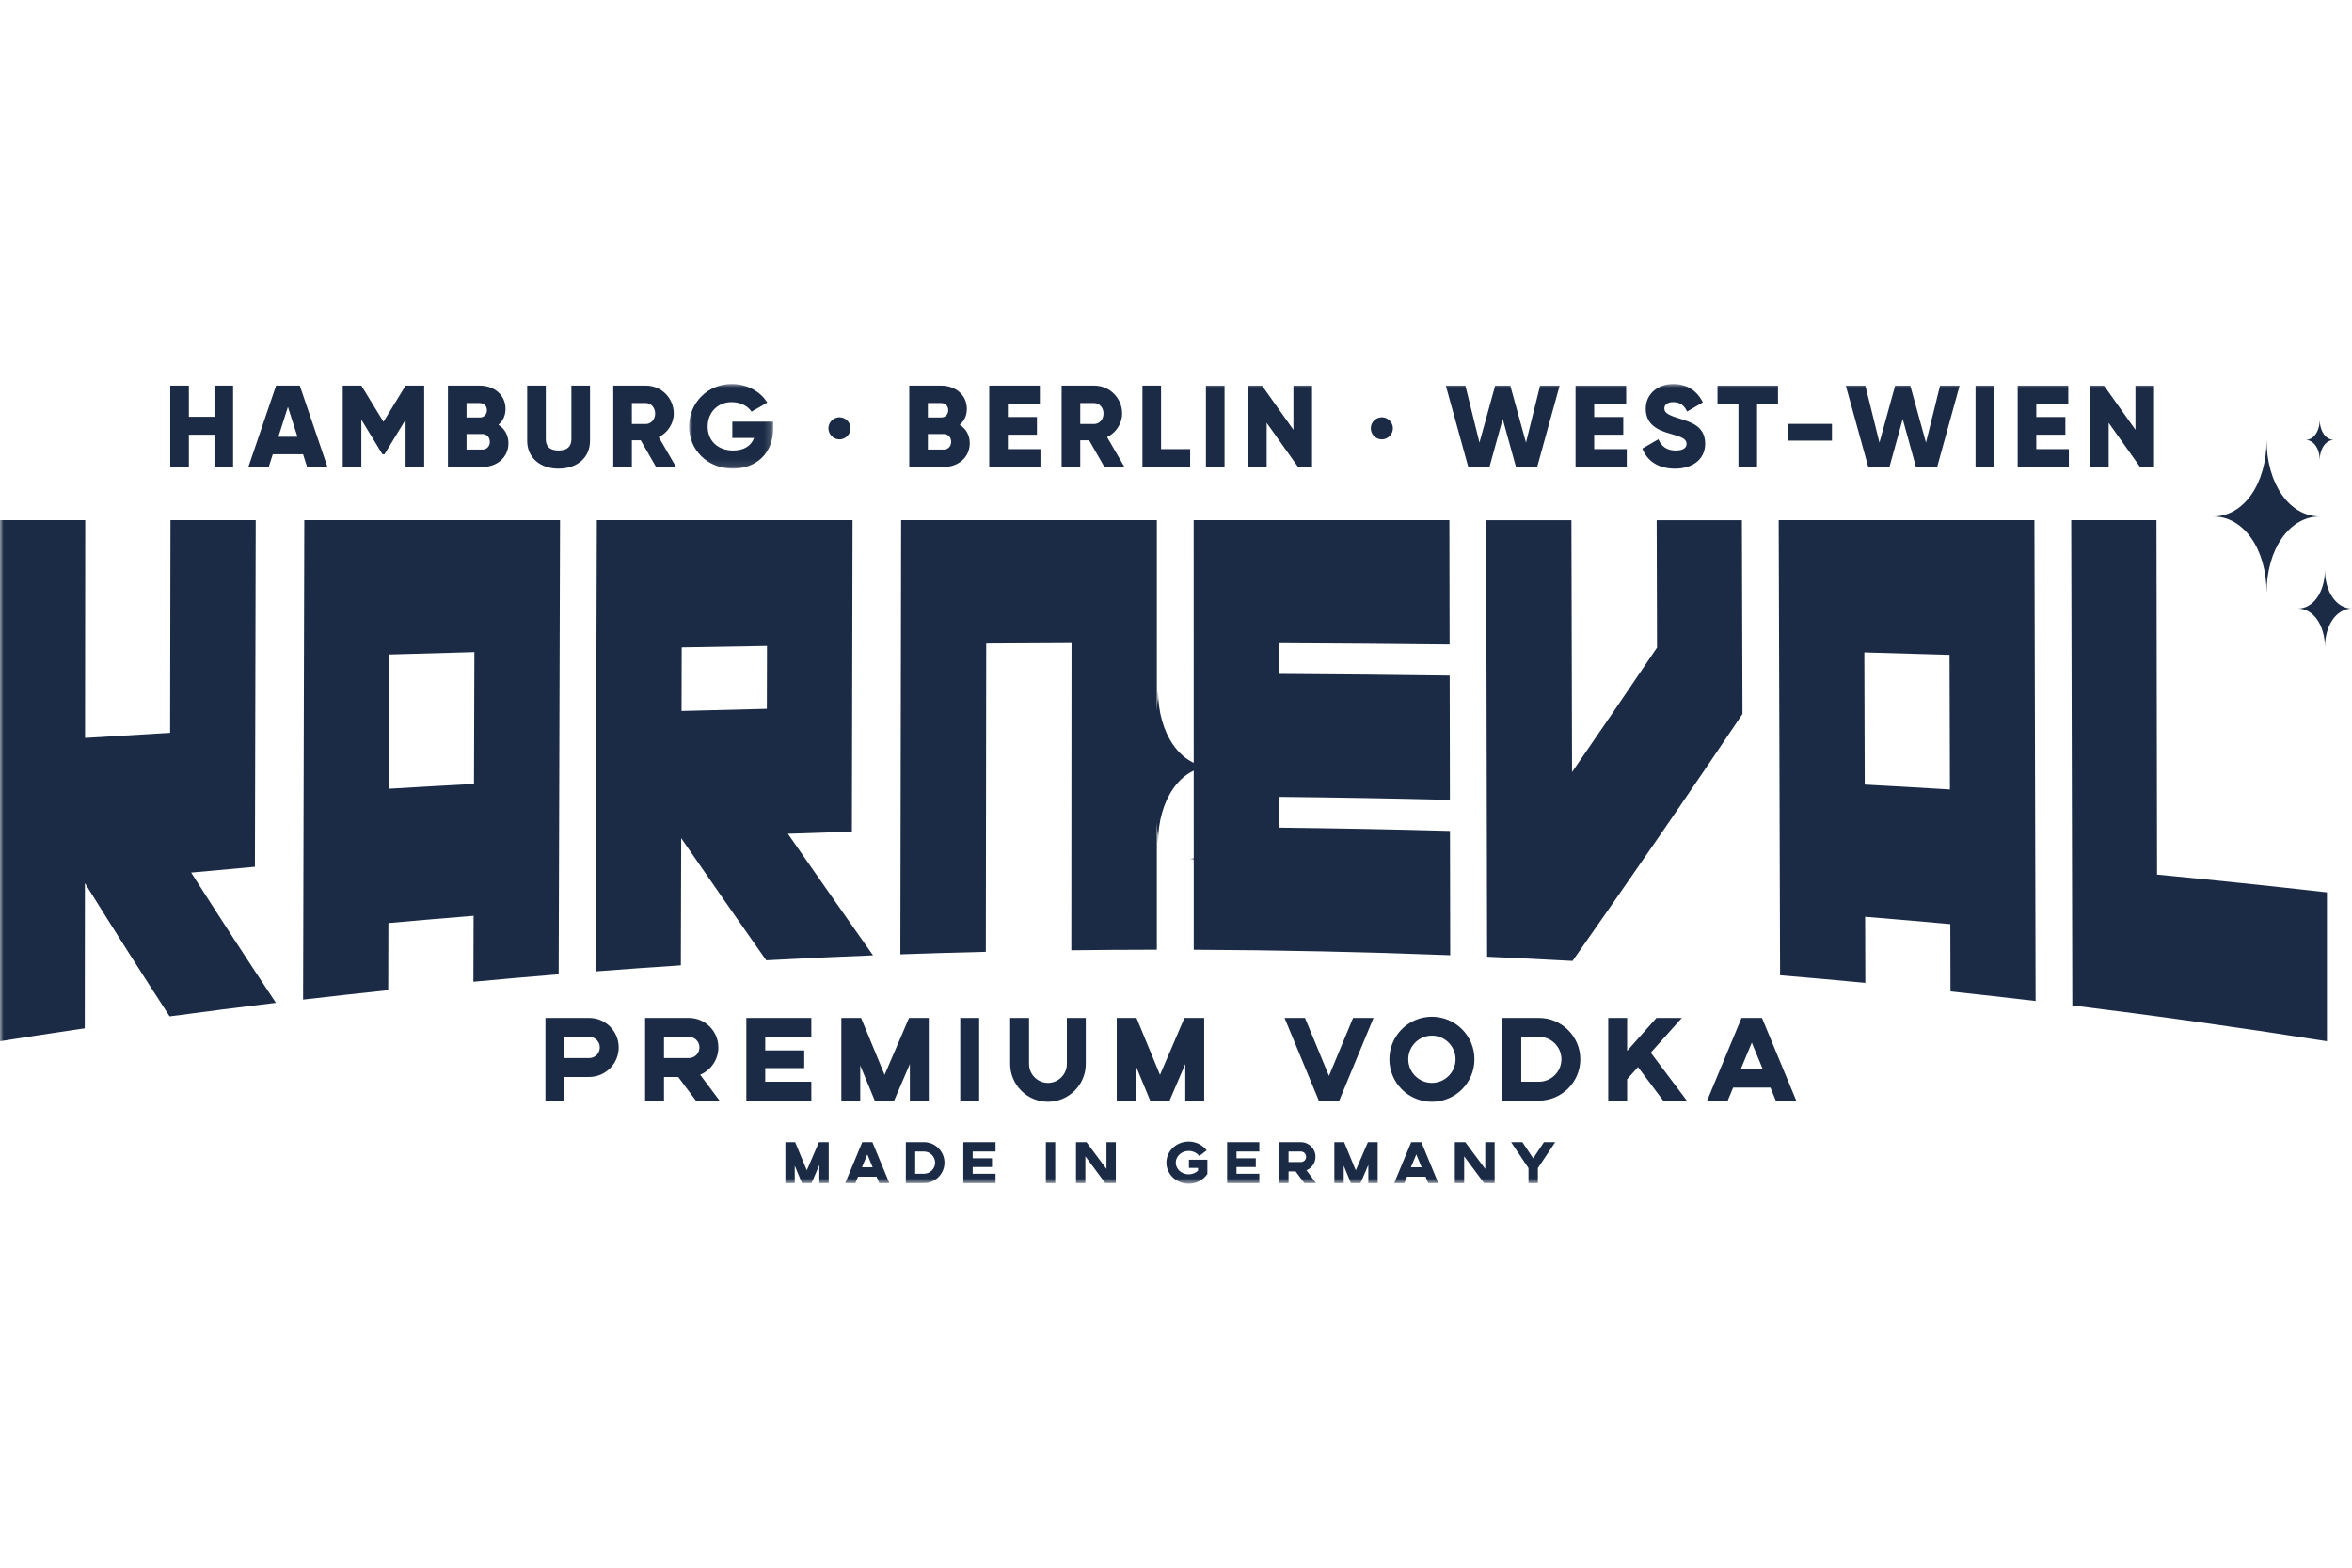 <?xml version="1.0" encoding="UTF-8"?>
<svg width="330px" height="220px" viewBox="0 0 330 220" version="1.1" xmlns="http://www.w3.org/2000/svg" xmlns:xlink="http://www.w3.org/1999/xlink">
    <title>Karneval/grafiken/Karneval-logo</title>
    <defs>
        <polygon id="path-1" points="0 0 330 0 330 107.241 0 107.241"></polygon>
        <polygon id="path-3" points="0 0 11.803 0 11.803 11.885 0 11.885"></polygon>
        <polygon id="path-5" points="0 112.232 330 112.232 330 0 0 0"></polygon>
    </defs>
    <g id="Karneval/grafiken/Karneval-logo" stroke="none" fill="none" fill-rule="evenodd" stroke-width="1">
        <g id="Group-40" transform="translate(0, 53.884)">
            <g id="Group-3" transform="translate(0, 4.991)">
                <mask id="mask-2" fill="white">
                    <use xlink:href="#path-1"></use>
                </mask>
                <g id="Clip-2"></g>
                <path d="M155.243,105.169 L152.441,101.407 L150.97,101.407 L150.97,107.159 L152.284,107.159 L152.284,103.395 L155.079,107.159 L156.557,107.159 L156.557,101.407 L155.243,101.407 L155.243,105.169 Z M166.303,90.439 L166.303,95.578 L168.955,95.578 L168.955,83.973 L166.186,83.973 L162.754,91.965 L159.456,83.973 L156.686,83.973 L156.686,95.578 L159.339,95.578 L159.339,90.638 L161.379,95.578 L164.098,95.578 L166.303,90.439 Z M244.264,91.101 L245.789,87.439 L247.299,91.101 L244.264,91.101 Z M244.347,83.973 L239.522,95.578 L242.407,95.578 L243.17,93.756 L248.409,93.756 L249.155,95.578 L252.023,95.578 L247.215,83.973 L244.347,83.973 Z M197.959,104.94 L198.716,103.125 L199.463,104.94 L197.959,104.94 Z M198,101.407 L195.61,107.159 L197.039,107.159 L197.418,106.253 L200.014,106.253 L200.384,107.159 L201.804,107.159 L199.422,101.407 L198,101.407 Z M166.816,105.023 L168.091,105.023 L168.091,105.409 C167.753,105.737 167.277,105.925 166.775,105.925 C165.782,105.925 164.967,105.186 164.967,104.282 C164.967,103.38 165.782,102.638 166.775,102.638 C167.367,102.638 167.926,102.902 168.263,103.347 L169.305,102.557 C168.724,101.784 167.778,101.325 166.775,101.325 C165.051,101.325 163.654,102.648 163.654,104.282 C163.654,105.917 165.051,107.241 166.775,107.241 C167.876,107.241 168.846,106.697 169.404,105.877 L169.404,103.873 L166.816,103.873 L166.816,105.023 Z M172.172,107.159 L176.691,107.159 L176.691,105.844 L173.489,105.844 L173.489,104.899 L176.199,104.899 L176.199,103.667 L173.489,103.667 L173.489,102.722 L176.691,102.722 L176.691,101.407 L172.172,101.407 L172.172,107.159 Z M152.342,83.972 L149.688,83.972 L149.688,90.439 C149.688,91.898 148.495,93.092 147.035,93.092 C145.577,93.092 144.383,91.898 144.383,90.439 L144.383,83.972 L141.731,83.972 L141.731,90.439 C141.731,93.358 144.118,95.743 147.035,95.743 C149.953,95.743 152.342,93.358 152.342,90.439 L152.342,83.972 Z M215.929,92.925 L213.441,92.925 L213.441,86.625 L215.929,86.625 C217.651,86.625 219.078,88.035 219.078,89.776 C219.078,91.516 217.651,92.925 215.929,92.925 L215.929,92.925 Z M215.929,83.973 L210.789,83.973 L210.789,95.578 L215.929,95.578 C219.111,95.578 221.73,92.975 221.73,89.776 C221.73,86.577 219.111,83.973 215.929,83.973 L215.929,83.973 Z M146.743,107.159 L148.058,107.159 L148.058,101.407 L146.743,101.407 L146.743,107.159 Z M127.66,95.578 L130.313,95.578 L130.313,83.973 L127.543,83.973 L124.114,91.965 L120.814,83.973 L118.044,83.973 L118.044,95.578 L120.696,95.578 L120.696,90.638 L122.736,95.578 L125.456,95.578 L127.66,90.439 L127.66,95.578 Z M120.936,104.94 L121.692,103.125 L122.44,104.94 L120.936,104.94 Z M120.978,101.407 L118.588,107.159 L120.016,107.159 L120.394,106.253 L122.99,106.253 L123.361,107.159 L124.782,107.159 L122.401,101.407 L120.978,101.407 Z M134.731,95.578 L137.383,95.578 L137.383,83.973 L134.731,83.973 L134.731,95.578 Z M129.642,105.842 L128.41,105.842 L128.41,102.72 L129.642,102.72 C130.496,102.72 131.202,103.419 131.202,104.283 C131.202,105.146 130.496,105.842 129.642,105.842 L129.642,105.842 Z M129.642,101.408 L127.095,101.408 L127.095,107.159 L129.642,107.159 C131.219,107.159 132.517,105.868 132.517,104.283 C132.517,102.698 131.219,101.408 129.642,101.408 L129.642,101.408 Z M113.2,105.366 L111.566,101.407 L110.194,101.407 L110.194,107.159 L111.508,107.159 L111.508,104.711 L112.518,107.159 L113.865,107.159 L114.959,104.612 L114.959,107.159 L116.273,107.159 L116.273,101.407 L114.901,101.407 L113.2,105.366 Z M96.645,89.609 L93.164,89.609 L93.164,86.625 L96.645,86.625 C97.475,86.625 98.137,87.289 98.137,88.118 C98.137,88.946 97.475,89.609 96.645,89.609 L96.645,89.609 Z M100.791,88.118 C100.791,85.83 98.935,83.973 96.645,83.973 L90.512,83.973 L90.512,95.578 L93.164,95.578 L93.164,92.261 L95.155,92.261 L97.64,95.578 L100.956,95.578 L98.237,91.947 C99.73,91.317 100.791,89.842 100.791,88.118 L100.791,88.118 Z M235.973,83.973 L232.409,83.973 L228.297,88.598 L228.297,83.973 L225.645,83.973 L225.645,95.578 L228.297,95.578 L228.297,92.578 L229.822,90.87 L233.353,95.578 L236.67,95.578 L231.613,88.847 L235.973,83.973 Z M113.835,92.925 L107.367,92.925 L107.367,91.02 L112.839,91.02 L112.839,88.532 L107.367,88.532 L107.367,86.625 L113.835,86.625 L113.835,83.973 L104.715,83.973 L104.715,95.578 L113.835,95.578 L113.835,92.925 Z M135.159,107.159 L139.678,107.159 L139.678,105.844 L136.475,105.844 L136.475,104.899 L139.183,104.899 L139.183,103.667 L136.475,103.667 L136.475,102.722 L139.678,102.722 L139.678,101.407 L135.159,101.407 L135.159,107.159 Z M82.663,89.609 L79.181,89.609 L79.181,86.625 L82.663,86.625 C83.492,86.625 84.156,87.289 84.156,88.118 C84.156,88.946 83.492,89.609 82.663,89.609 L82.663,89.609 Z M82.663,83.973 L76.529,83.973 L76.529,95.578 L79.181,95.578 L79.181,92.261 L82.663,92.261 C84.951,92.261 86.808,90.404 86.808,88.118 C86.808,85.83 84.951,83.973 82.663,83.973 L82.663,83.973 Z M326.203,21.084 C326.203,24.193 324.577,26.525 322.408,26.525 C324.577,26.525 326.203,28.856 326.203,31.964 C326.203,28.856 327.831,26.525 330,26.525 C327.831,26.525 326.203,24.193 326.203,21.084 L326.203,21.084 Z M208.39,105.169 L205.589,101.407 L204.12,101.407 L204.12,107.159 L205.431,107.159 L205.431,103.395 L208.225,107.159 L209.706,107.159 L209.706,101.407 L208.39,101.407 L208.39,105.169 Z M318.015,24.313 C318.015,18.19 321.22,13.598 325.492,13.598 C321.22,13.598 318.015,9.005 318.015,2.881 C318.015,9.005 314.809,13.598 310.537,13.598 C314.809,13.598 318.015,18.19 318.015,24.313 L318.015,24.313 Z M325.475,5.716 C325.475,4.083 326.331,2.858 327.47,2.858 C326.331,2.858 325.475,1.634 325.475,0 C325.475,1.634 324.62,2.858 323.481,2.858 C324.62,2.858 325.475,4.083 325.475,5.716 L325.475,5.716 Z M215.115,103.674 L213.604,101.407 L212.019,101.407 L214.457,105.054 L214.457,107.159 L215.773,107.159 L215.773,105.054 L218.207,101.407 L216.627,101.407 L215.115,103.674 Z M200.906,86.46 C202.73,86.46 204.222,87.952 204.222,89.776 C204.222,91.6 202.73,93.092 200.906,93.092 C199.082,93.092 197.589,91.6 197.589,89.776 C197.589,87.952 199.082,86.46 200.906,86.46 L200.906,86.46 Z M200.906,95.744 C204.206,95.744 206.873,93.074 206.873,89.776 C206.873,86.476 204.206,83.808 200.906,83.808 C197.606,83.808 194.937,86.476 194.937,89.776 C194.937,93.074 197.606,95.744 200.906,95.744 L200.906,95.744 Z M190.223,105.366 L188.59,101.407 L187.218,101.407 L187.218,107.159 L188.531,107.159 L188.531,104.711 L189.542,107.159 L190.889,107.159 L191.983,104.612 L191.983,107.159 L193.296,107.159 L193.296,101.407 L191.925,101.407 L190.223,105.366 Z M192.714,83.973 L189.844,83.973 L186.463,92.114 L183.098,83.973 L180.229,83.973 L185.037,95.578 L187.904,95.578 L192.714,83.973 Z M182.519,104.201 L180.793,104.201 L180.793,102.72 L182.519,102.72 C182.93,102.72 183.257,103.05 183.257,103.462 C183.257,103.871 182.93,104.201 182.519,104.201 L182.519,104.201 Z M184.571,103.462 C184.571,102.327 183.651,101.408 182.519,101.408 L179.478,101.408 L179.478,107.159 L180.793,107.159 L180.793,105.515 L181.779,105.515 L183.011,107.159 L184.654,107.159 L183.305,105.359 C184.045,105.047 184.571,104.316 184.571,103.462 L184.571,103.462 Z M220.635,75.977 C224.615,70.306 228.592,64.596 232.566,58.825 C233.559,57.384 234.553,55.936 235.544,54.488 C238.525,50.135 241.503,45.748 244.481,41.317 C244.454,32.253 244.426,23.189 244.4,14.126 L232.44,14.126 C232.457,20.084 232.473,26.045 232.49,32.005 C228.518,37.89 224.545,43.705 220.57,49.47 C220.54,37.688 220.511,25.906 220.48,14.126 L208.521,14.126 C208.563,34.546 208.607,54.966 208.65,75.386 C212.645,75.561 216.643,75.758 220.635,75.977 L220.635,75.977 Z M261.632,51.229 C261.615,45.043 261.596,38.859 261.578,32.676 C265.564,32.784 269.551,32.899 273.534,33.019 C273.554,39.317 273.572,45.617 273.589,51.915 C269.605,51.673 265.62,51.444 261.632,51.229 L261.632,51.229 Z M249.562,14.125 C249.627,35.413 249.692,56.702 249.757,77.99 C253.744,78.322 257.731,78.677 261.717,79.056 C261.708,75.963 261.698,72.872 261.689,69.78 C265.674,70.104 269.66,70.447 273.641,70.809 C273.651,73.958 273.659,77.107 273.668,80.257 C277.649,80.682 281.631,81.128 285.608,81.598 C285.553,59.106 285.499,36.616 285.442,14.125 L249.562,14.125 Z M203.358,14.125 L167.478,14.125 C167.482,34.219 167.486,54.312 167.49,74.405 C179.488,74.456 191.483,74.71 203.474,75.174 C203.463,69.359 203.451,63.546 203.441,57.731 C195.454,57.511 187.463,57.357 179.473,57.268 C179.473,55.829 179.471,54.392 179.469,52.952 C187.457,53.034 195.445,53.174 203.432,53.371 C203.422,47.557 203.41,41.744 203.399,35.928 C195.418,35.818 187.436,35.74 179.456,35.695 C179.454,34.258 179.454,32.819 179.452,31.382 C187.432,31.417 195.412,31.479 203.39,31.567 C203.379,25.753 203.368,19.938 203.358,14.125 L203.358,14.125 Z M302.566,14.125 L290.605,14.125 C290.657,36.822 290.708,59.521 290.76,82.219 C302.69,83.688 314.599,85.364 326.485,87.246 L326.485,66.353 C318.548,65.457 310.601,64.626 302.648,63.862 L302.566,14.125 Z M162.313,74.399 L162.315,14.125 L126.435,14.125 C126.4,34.433 126.362,54.742 126.326,75.051 C130.324,74.909 134.322,74.791 138.319,74.696 C138.338,60.274 138.356,45.852 138.373,31.43 C142.362,31.403 146.353,31.384 150.343,31.368 L150.314,74.479 C154.312,74.428 158.312,74.404 162.313,74.399 L162.313,74.399 Z M35.768,62.763 C35.805,46.55 35.842,30.337 35.879,14.125 L23.92,14.125 C23.902,24.072 23.887,34.02 23.869,43.967 C19.89,44.196 15.91,44.435 11.933,44.685 C11.942,34.499 11.95,24.311 11.96,14.125 L-0,14.125 L-0,87.245 C3.962,86.619 7.928,86.013 11.893,85.433 C11.9,78.64 11.907,71.849 11.914,65.058 C15.879,71.434 19.841,77.66 23.803,83.756 C28.768,83.087 33.735,82.453 38.708,81.855 C34.745,75.884 30.782,69.797 26.819,63.578 C29.8,63.296 32.784,63.025 35.768,62.763 L35.768,62.763 Z M95.648,31.975 C99.637,31.901 103.625,31.833 107.614,31.77 C107.607,34.712 107.6,37.653 107.593,40.595 C103.603,40.686 99.615,40.787 95.625,40.899 C95.632,37.923 95.641,34.949 95.648,31.975 L95.648,31.975 Z M95.575,58.748 C99.548,64.513 103.526,70.219 107.506,75.888 C112.5,75.621 117.494,75.39 122.49,75.194 C118.505,69.534 114.523,63.853 110.544,58.129 C113.538,58.021 116.534,57.922 119.527,57.832 C119.558,43.263 119.588,28.693 119.618,14.124 L83.74,14.124 C83.677,35.231 83.613,56.339 83.55,77.445 C87.542,77.14 91.533,76.857 95.527,76.596 C95.542,70.648 95.558,64.699 95.575,58.748 L95.575,58.748 Z M54.55,51.814 C54.568,45.534 54.585,39.251 54.602,32.97 C58.588,32.85 62.575,32.737 66.56,32.633 L66.504,51.14 C62.518,51.351 58.533,51.576 54.55,51.814 L54.55,51.814 Z M78.385,77.854 C78.448,56.611 78.513,35.368 78.576,14.125 L42.696,14.125 C42.641,36.55 42.584,58.978 42.526,81.404 C46.505,80.939 50.487,80.499 54.469,80.082 L54.495,70.66 C58.479,70.304 62.463,69.964 66.449,69.645 C66.44,72.731 66.429,75.816 66.421,78.899 C70.408,78.528 74.395,78.178 78.385,77.854 L78.385,77.854 Z" id="Fill-1" fill="#1B2B45" mask="url(#mask-2)"></path>
            </g>
            <polygon id="Fill-4" fill="#1B2B45" points="30.093 0.229 30.093 4.604 26.501 4.604 26.501 0.229 23.889 0.229 23.889 11.656 26.501 11.656 26.501 7.118 30.093 7.118 30.093 11.656 32.705 11.656 32.705 0.229"></polygon>
            <path d="M38.732,0.229 L34.847,11.656 L37.703,11.656 L38.275,9.86 L42.52,9.86 L43.091,11.656 L45.948,11.656 L42.063,0.229 L38.732,0.229 Z M40.398,3.217 L41.736,7.412 L39.058,7.412 L40.398,3.217 Z" id="Fill-5" fill="#1B2B45"></path>
            <polygon id="Fill-6" fill="#1B2B45" points="56.905 0.229 53.803 5.306 50.701 0.229 48.09 0.229 48.09 11.656 50.701 11.656 50.701 5.012 53.657 9.86 53.951 9.86 56.905 5.012 56.905 11.656 59.518 11.656 59.518 0.229"></polygon>
            <g id="Group-39">
                <path d="M68.725,8.114 C68.725,7.477 68.3,7.02 67.647,7.02 L65.459,7.02 L65.459,9.207 L67.647,9.207 C68.3,9.207 68.725,8.75 68.725,8.114 L68.725,8.114 Z M65.459,2.677 L65.459,4.701 L67.321,4.701 C67.908,4.701 68.316,4.277 68.316,3.689 C68.316,3.102 67.924,2.677 67.321,2.677 L65.459,2.677 Z M71.337,8.31 C71.337,10.334 69.687,11.656 67.647,11.656 L62.847,11.656 L62.847,0.229 L67.321,0.229 C69.312,0.229 70.928,1.519 70.928,3.493 C70.928,4.44 70.553,5.191 69.933,5.73 C70.782,6.269 71.337,7.15 71.337,8.31 L71.337,8.31 Z" id="Fill-7" fill="#1B2B45"></path>
                <path d="M73.967,7.967 L73.967,0.229 L76.579,0.229 L76.579,7.738 C76.579,8.604 76.987,9.338 78.374,9.338 C79.762,9.338 80.17,8.604 80.17,7.738 L80.17,0.229 L82.782,0.229 L82.782,7.967 C82.782,10.416 80.889,11.885 78.374,11.885 C75.861,11.885 73.967,10.416 73.967,7.967" id="Fill-9" fill="#1B2B45"></path>
                <path d="M88.656,5.616 L90.615,5.616 C91.334,5.616 91.921,4.98 91.921,4.147 C91.921,3.314 91.334,2.677 90.615,2.677 L88.656,2.677 L88.656,5.616 Z M89.897,7.901 L88.656,7.901 L88.656,11.656 L86.044,11.656 L86.044,0.229 L90.615,0.229 C92.787,0.229 94.534,1.976 94.534,4.147 C94.534,5.551 93.685,6.824 92.428,7.461 L94.86,11.656 L92.052,11.656 L89.897,7.901 Z" id="Fill-11" fill="#1B2B45"></path>
                <g id="Group-15" transform="translate(96.676, 0)">
                    <mask id="mask-4" fill="white">
                        <use xlink:href="#path-3"></use>
                    </mask>
                    <g id="Clip-14"></g>
                    <path d="M11.803,6.269 C11.803,9.762 9.37,11.885 6.17,11.885 C2.579,11.885 0,9.24 0,5.959 C0,2.645 2.628,-6.85223058e-05 5.991,-6.85223058e-05 C8.179,-6.85223058e-05 10.023,1.077 10.986,2.612 L8.767,3.886 C8.293,3.135 7.265,2.547 5.974,2.547 C4.048,2.547 2.612,3.967 2.612,5.975 C2.612,7.918 3.983,9.338 6.203,9.338 C7.722,9.338 8.717,8.669 9.126,7.575 L6.072,7.575 L6.072,5.29 L11.803,5.29 L11.803,6.269 Z" id="Fill-13" fill="#1B2B45" mask="url(#mask-4)"></path>
                </g>
                <path d="M116.231,6.223 C116.231,5.374 116.933,4.672 117.781,4.672 C118.63,4.672 119.333,5.374 119.333,6.223 C119.333,7.072 118.63,7.774 117.781,7.774 C116.933,7.774 116.231,7.072 116.231,6.223" id="Fill-16" fill="#1B2B45"></path>
                <path d="M133.452,8.114 C133.452,7.477 133.027,7.02 132.374,7.02 L130.187,7.02 L130.187,9.207 L132.374,9.207 C133.027,9.207 133.452,8.75 133.452,8.114 L133.452,8.114 Z M130.187,2.677 L130.187,4.701 L132.048,4.701 C132.636,4.701 133.044,4.277 133.044,3.689 C133.044,3.102 132.652,2.677 132.048,2.677 L130.187,2.677 Z M136.064,8.31 C136.064,10.334 134.415,11.656 132.374,11.656 L127.575,11.656 L127.575,0.229 L132.048,0.229 C134.04,0.229 135.656,1.519 135.656,3.493 C135.656,4.44 135.281,5.191 134.66,5.73 C135.509,6.269 136.064,7.15 136.064,8.31 L136.064,8.31 Z" id="Fill-18" fill="#1B2B45"></path>
                <polygon id="Fill-20" fill="#1B2B45" points="145.981 9.142 145.981 11.656 138.797 11.656 138.797 0.229 145.899 0.229 145.899 2.743 141.409 2.743 141.409 4.636 145.491 4.636 145.491 7.118 141.409 7.118 141.409 9.142"></polygon>
                <path d="M151.566,5.616 L153.525,5.616 C154.243,5.616 154.831,4.98 154.831,4.147 C154.831,3.314 154.243,2.677 153.525,2.677 L151.566,2.677 L151.566,5.616 Z M152.807,7.901 L151.566,7.901 L151.566,11.656 L148.954,11.656 L148.954,0.229 L153.525,0.229 C155.696,0.229 157.443,1.976 157.443,4.147 C157.443,5.551 156.594,6.824 155.337,7.461 L157.769,11.656 L154.962,11.656 L152.807,7.901 Z" id="Fill-22" fill="#1B2B45"></path>
                <polygon id="Fill-24" fill="#1B2B45" points="166.985 9.142 166.985 11.656 160.292 11.656 160.292 0.229 162.904 0.229 162.904 9.142"></polygon>
                <mask id="mask-6" fill="white">
                    <use xlink:href="#path-5"></use>
                </mask>
                <g id="Clip-27"></g>
                <path d="M170.666,61.2 C170.666,64.309 169.04,66.641 166.871,66.641 C169.04,66.641 170.666,68.972 170.666,72.08 C170.666,68.972 172.294,66.641 174.463,66.641 C172.294,66.641 170.666,64.309 170.666,61.2 L170.666,61.2 Z" id="Path" fill="#1B2B45" mask="url(#mask-6)"></path>
                <path d="M162.478,64.429 C162.478,58.306 165.683,53.714 169.955,53.714 C165.683,53.714 162.478,49.121 162.478,42.997 C162.478,49.121 159.272,53.714 155,53.714 C159.272,53.714 162.478,58.306 162.478,64.429 L162.478,64.429 Z" id="Path" fill="#1B2B45" mask="url(#mask-6)"></path>
                <path d="M169.939,45.832 C169.939,44.199 170.794,42.974 171.933,42.974 C170.794,42.974 169.939,41.75 169.939,40.116 C169.939,41.75 169.083,42.974 167.944,42.974 C169.083,42.974 169.939,44.199 169.939,45.832 L169.939,45.832 Z" id="Path" fill="#1B2B45" mask="url(#mask-6)"></path>
                <polygon id="Fill-26" fill="#1B2B45" mask="url(#mask-6)" points="169.199 11.656 171.811 11.656 171.811 0.229 169.199 0.229"></polygon>
                <polygon id="Fill-28" fill="#1B2B45" mask="url(#mask-6)" points="184.088 0.229 184.088 11.656 182.128 11.656 177.721 5.453 177.721 11.656 175.109 11.656 175.109 0.229 177.068 0.229 181.476 6.432 181.476 0.229"></polygon>
                <path d="M192.329,6.223 C192.329,5.374 193.031,4.672 193.88,4.672 C194.729,4.672 195.431,5.374 195.431,6.223 C195.431,7.072 194.729,7.774 193.88,7.774 C193.031,7.774 192.329,7.072 192.329,6.223" id="Fill-29" fill="#1B2B45" mask="url(#mask-6)"></path>
                <polygon id="Fill-30" fill="#1B2B45" mask="url(#mask-6)" points="202.858 0.229 205.601 0.229 207.576 8.228 209.78 0.229 211.903 0.229 214.106 8.228 216.082 0.229 218.825 0.229 215.673 11.656 212.702 11.656 210.841 4.914 208.979 11.656 206.009 11.656"></polygon>
                <polygon id="Fill-31" fill="#1B2B45" mask="url(#mask-6)" points="228.245 9.142 228.245 11.656 221.061 11.656 221.061 0.229 228.163 0.229 228.163 2.743 223.674 2.743 223.674 4.636 227.755 4.636 227.755 7.118 223.674 7.118 223.674 9.142"></polygon>
                <path d="M230.433,9.061 L232.685,7.755 C233.094,8.702 233.795,9.338 235.086,9.338 C236.326,9.338 236.636,8.848 236.636,8.408 C236.636,7.706 235.983,7.428 234.269,6.954 C232.571,6.481 230.906,5.665 230.906,3.478 C230.906,1.273 232.767,6.85223061e-05 234.742,6.85223061e-05 C236.62,6.85223061e-05 238.09,0.898 238.921,2.579 L236.718,3.869 C236.326,3.053 235.787,2.547 234.742,2.547 C233.926,2.547 233.518,2.955 233.518,3.412 C233.518,3.935 233.795,4.294 235.575,4.832 C237.306,5.355 239.248,5.959 239.248,8.375 C239.248,10.579 237.485,11.885 235.004,11.885 C232.604,11.885 231.069,10.742 230.433,9.061" id="Fill-32" fill="#1B2B45" mask="url(#mask-6)"></path>
                <polygon id="Fill-33" fill="#1B2B45" mask="url(#mask-6)" points="249.464 2.743 246.525 2.743 246.525 11.656 243.913 11.656 243.913 2.743 240.975 2.743 240.975 0.229 249.464 0.229"></polygon>
                <polygon id="Fill-34" fill="#1B2B45" mask="url(#mask-6)" points="250.832 7.951 257.035 7.951 257.035 5.6 250.832 5.6"></polygon>
                <polygon id="Fill-35" fill="#1B2B45" mask="url(#mask-6)" points="258.978 0.229 261.721 0.229 263.697 8.228 265.901 0.229 268.023 0.229 270.226 8.228 272.203 0.229 274.945 0.229 271.794 11.656 268.823 11.656 266.962 4.914 265.1 11.656 262.13 11.656"></polygon>
                <polygon id="Fill-36" fill="#1B2B45" mask="url(#mask-6)" points="277.182 11.656 279.794 11.656 279.794 0.229 277.182 0.229"></polygon>
                <polygon id="Fill-37" fill="#1B2B45" mask="url(#mask-6)" points="290.274 9.142 290.274 11.656 283.091 11.656 283.091 0.229 290.193 0.229 290.193 2.743 285.703 2.743 285.703 4.636 289.785 4.636 289.785 7.118 285.703 7.118 285.703 9.142"></polygon>
                <polygon id="Fill-38" fill="#1B2B45" mask="url(#mask-6)" points="302.227 0.229 302.227 11.656 300.267 11.656 295.86 5.453 295.86 11.656 293.247 11.656 293.247 0.229 295.206 0.229 299.615 6.432 299.615 0.229"></polygon>
            </g>
        </g>
    </g>
</svg>